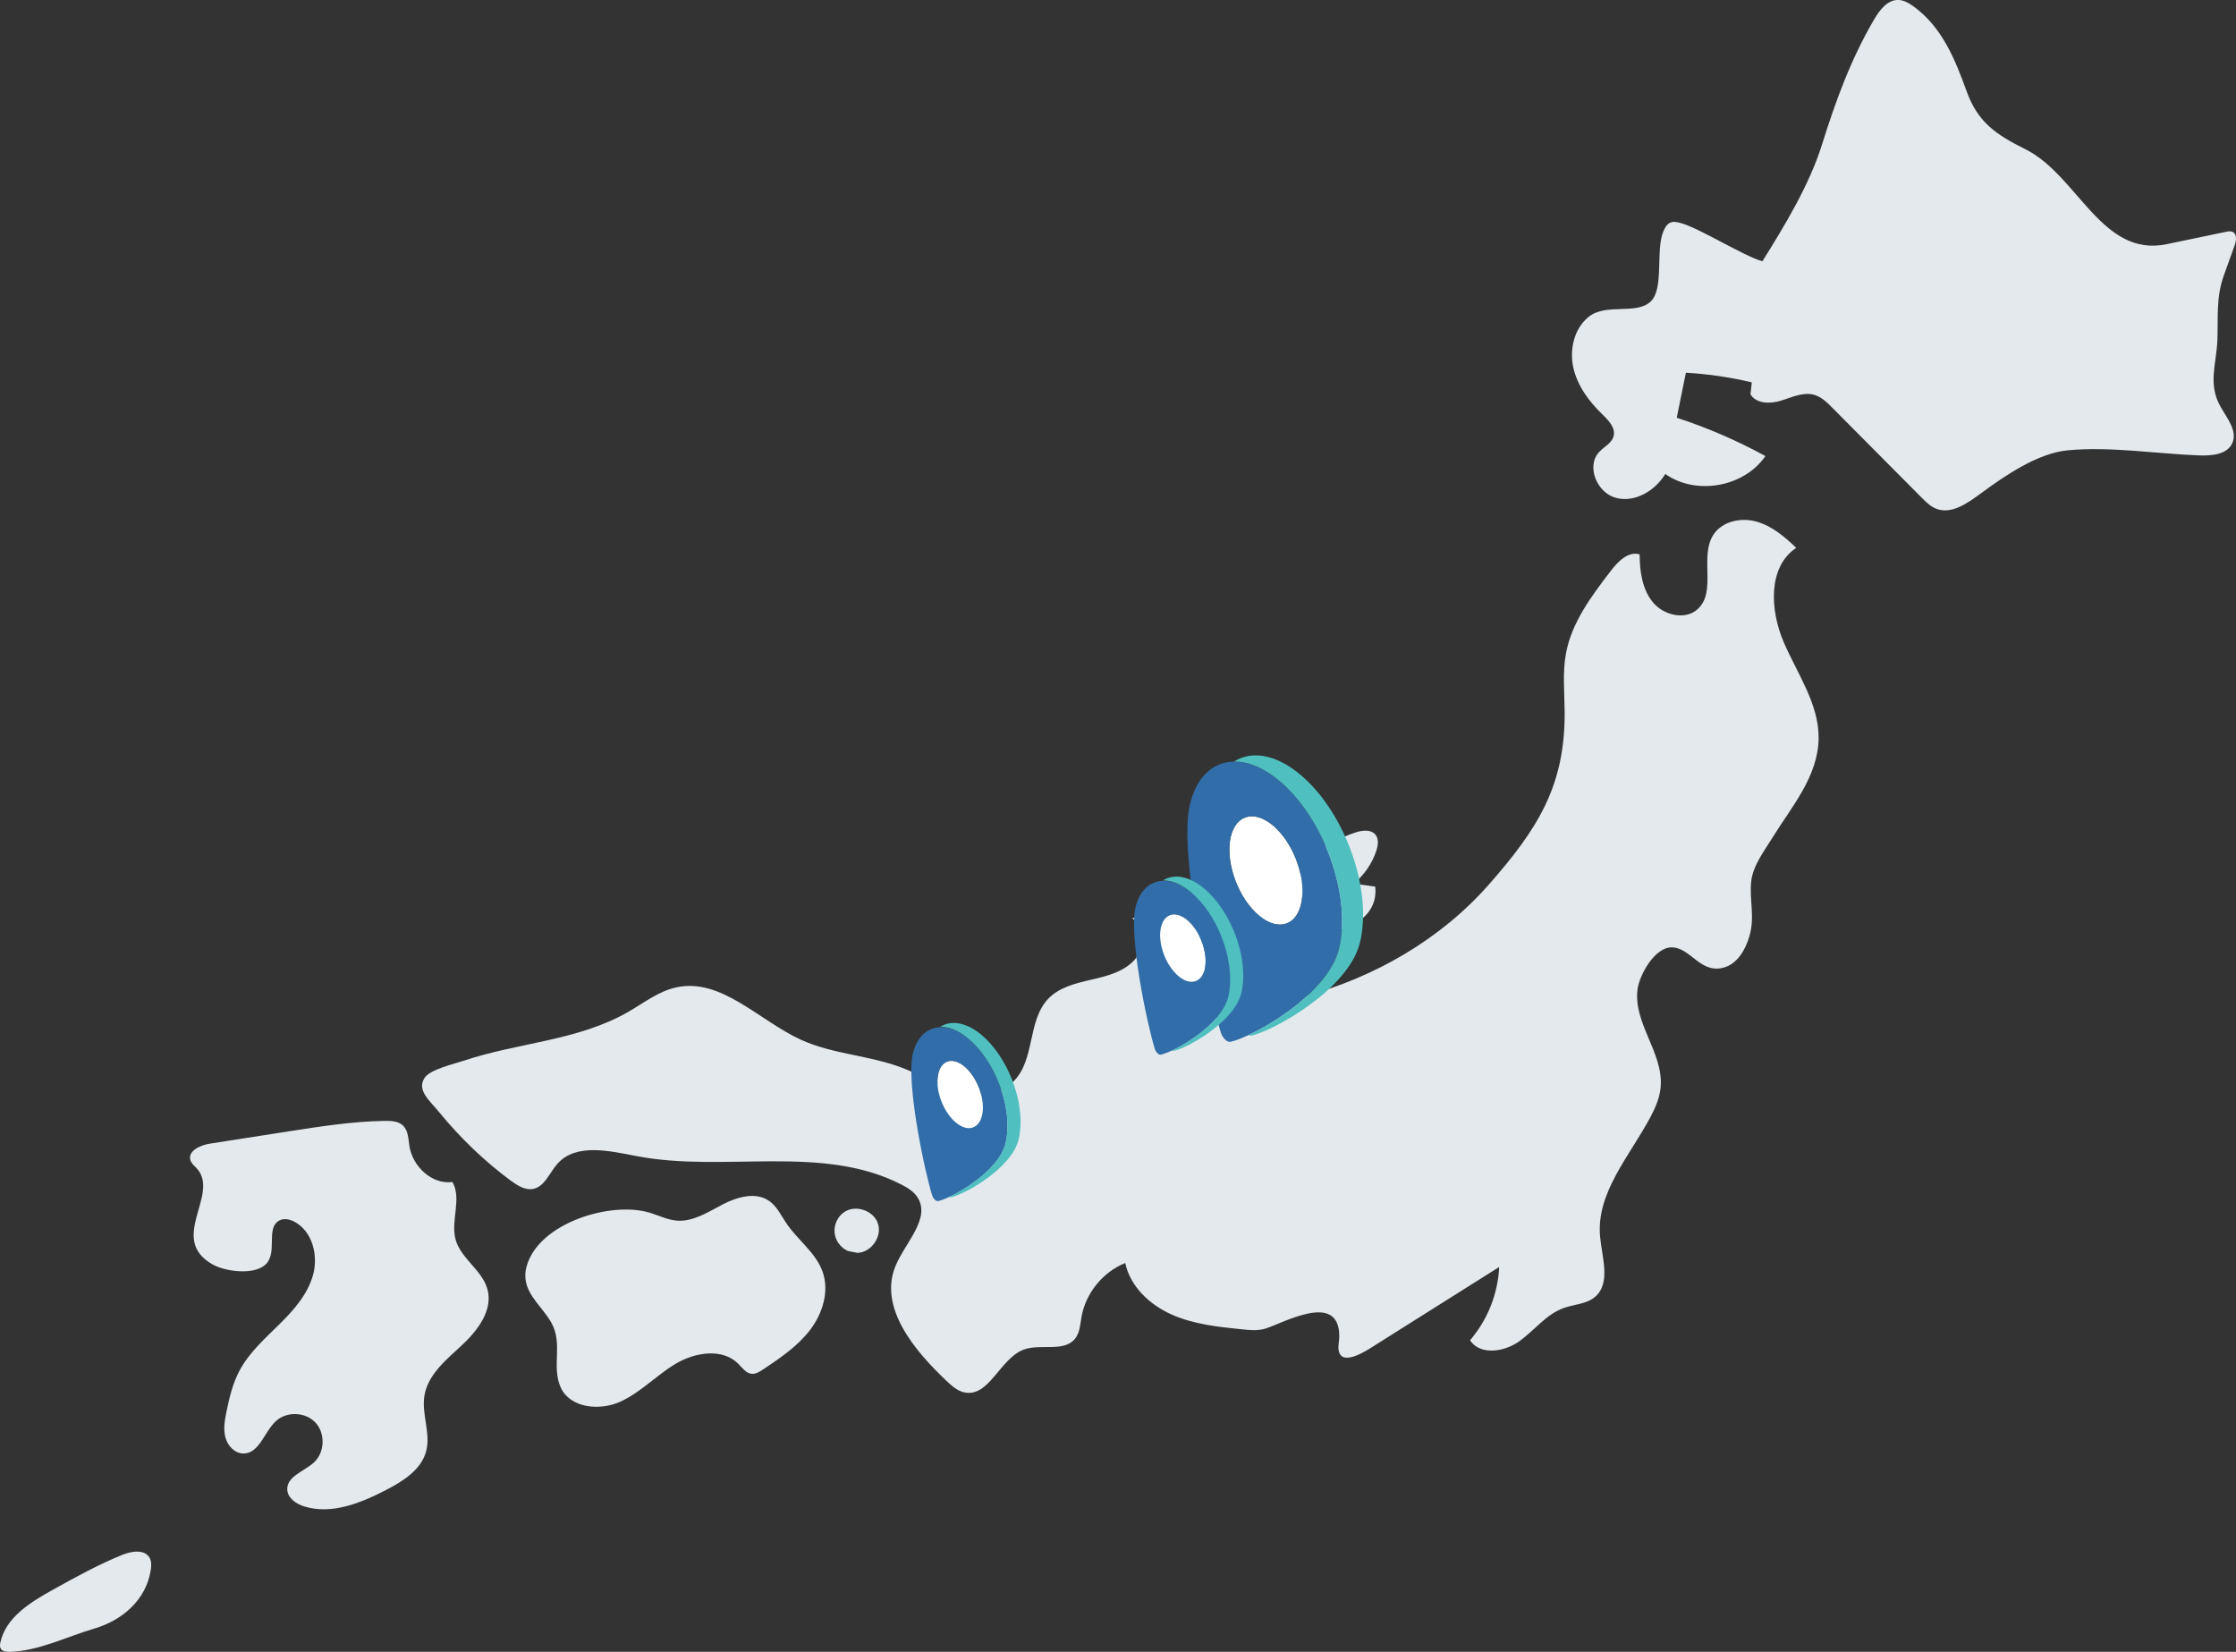 <?xml version="1.0" encoding="UTF-8"?>
<svg id="_レイヤー_2" data-name="レイヤー 2" xmlns="http://www.w3.org/2000/svg" viewBox="0 0 607.77 448.98">
  <rect x="0" y="0" width="607.77" height="448.98" fill="#333333" stroke="none"/>
  <defs>
    <style>
      .cls-1 {
        fill: #fff;
      }

      .cls-2 {
        fill: #4fbfc0;
      }

      .cls-3 {
        fill: #e3e9ec;
      }

      .cls-4 {
        fill: #316ea9;
      }
    </style>
  </defs>
  <g id="_レイヤー_1-2" data-name="レイヤー 1">
    <g>
      <path class="cls-3" d="M431.71,86.21c-3.88,3.19-5.15,8.83-4.06,13.73,1.1,4.9,4.22,9.14,7.83,12.63,1.71,1.66,3.73,3.73,3.1,6.03-.51,1.87-2.55,2.81-3.88,4.22-3.66,3.88-.63,11.13,4.52,12.5,5.15,1.37,10.66-1.92,13.42-6.49,8.38,5.91,21.41,3.58,27.22-4.87-7.69-4.21-15.77-7.7-24.1-10.42.83-4.08,1.65-8.15,2.48-12.23,6.04.34,12.04,1.22,17.92,2.62l-.36,3.24c1.57,2.64,5.43,2.63,8.36,1.71,2.94-.91,5.98-2.4,8.94-1.57,1.98.56,3.52,2.08,4.97,3.54,8.09,8.14,16.17,16.28,24.26,24.42,1.15,1.16,2.35,2.35,3.86,2.97,4.14,1.69,8.53-1.42,12.14-4.07,6.58-4.85,15.48-10.98,23.67-11.77,11.48-1.11,24.16.94,35.7,1.38,3.42.13,7.64-.2,9.06-3.32,1.49-3.3-1.4-6.76-3.19-9.91-3.52-6.2-1.11-11.61-.86-18.1.23-6.15-.41-11.58,1.76-17.6.97-2.69,1.93-5.38,2.9-8.07.46-1.29.75-3.08-.46-3.72-.58-.3-1.29-.18-1.93-.04-5.36,1.12-10.71,2.23-16.07,3.35-17.68,3.68-24.17-18.75-38.39-25.81-7.96-3.96-12.92-7.31-15.95-15.7-3.15-8.72-6.72-17.59-14.55-23.19-1.22-.87-2.59-1.66-4.09-1.68-2.94-.04-5.03,2.76-6.52,5.29-6.39,10.91-10.48,22.23-14.23,34.19-3.37,10.76-10.13,21.96-16.15,31.55-5.13-1.46-16.92-8.9-22.05-10.36-.99-.28-2.08-.56-3.02-.13-.9.41-1.41,1.37-1.81,2.28-2.2,5.12.2,15.46-3.39,19.05-3.91,3.9-12.21.35-17.06,4.34Z"/>
      <path class="cls-3" d="M138.92,320.94c1.74,1.3,3.79,2.6,5.93,2.22,3.21-.58,4.49-4.39,6.66-6.83,5.03-5.69,14.11-3.52,21.57-2.09,23.89,4.57,50.31-3.38,71.94,7.73,1.63.84,3.27,1.83,4.29,3.35,3.84,5.74-3.2,12.33-5.87,18.7-4.7,11.22,4.95,22.92,13.8,31.28,1.42,1.34,2.93,2.73,4.84,3.15,6.79,1.48,9.69-9.25,16.22-11.64,4.62-1.69,11,.86,13.99-3.05,1.24-1.62,1.32-3.8,1.67-5.8,1.14-6.47,5.8-12.22,11.89-14.67,1.35,6.4,6.67,11.38,12.65,14.02,5.98,2.65,12.61,3.34,19.11,4.01,2.04.21,4.14.41,6.12-.14,4.71-1.32,20.45-10.58,20.3,2.2-.01,1.24-.39,2.49-.16,3.71.92,4.71,8.32-.48,10.21-1.67,11.14-7.01,22.27-14.03,33.41-21.04-.33,7.27-3.17,14.4-7.92,19.91,2.75,4.2,9.37,3.18,13.44.24s7.25-7.29,11.98-8.99c2.86-1.03,6.21-1.06,8.53-3.02,4.42-3.74,1.9-10.74,1.39-16.5-1.04-11.87,8.07-21.84,13.67-32.35,1.4-2.63,2.62-5.43,2.82-8.4.64-9.33-7.52-17.18-6.29-26.41.52-3.88,4.6-11.31,9.19-11.36,5.22-.06,7.86,7.37,14.34,5.46,3.65-1.08,5.8-4.84,6.87-8.49,1.55-5.28-.06-9.84.49-14.93.46-4.27,3.57-8.28,5.77-11.86,5.18-8.4,12.44-16.62,12.55-27.03.09-9.36-5.81-17.54-9.5-26.14-3.69-8.6-4.37-20.39,3.41-25.6-3.15-3.04-6.63-5.98-10.84-7.15s-9.35-.06-11.7,3.63c-3.8,5.96.98,15.43-4.25,20.18-3.4,3.09-9.25,1.67-12.17-1.87-2.92-3.54-3.57-8.42-3.6-13.02-3.07-.93-5.87,1.91-7.82,4.46-5.24,6.83-10.65,14.01-12.21,22.48-.97,5.26-.38,10.66-.35,16.01.1,19.99-7.33,31.68-20.52,46.7-13.19,15.02-31.27,25.44-50.59,30.57-5.84,1.55-12.79,10.63-18.48,8.59-5.69-2.04-10.3-8.17-8.69-13.99,1.78-6.46,9.54-9.09,13.52-14.48-10.28-4.42-22.18-4.92-32.8-1.4,3.78,2.15,3.52,8.13.59,11.34-2.94,3.21-7.45,4.35-11.69,5.32-4.24.97-8.75,2.07-11.74,5.22-5.66,5.97-3.53,16.67-9.41,22.42-3.89,3.81-10.12,4.08-15.36,2.6-5.24-1.48-9.94-4.41-15.03-6.34-8.88-3.36-18.76-3.63-27.4-7.58-11.44-5.23-21.64-16.93-33.92-14.22-4.78,1.05-8.76,4.21-13,6.65-13.69,7.87-29.93,8.33-44.65,13.25-2.5.84-9.18,2.37-10.69,4.65-2.26,3.4,1.37,6.21,3.99,9.42,5.7,6.98,12.27,13.26,19.5,18.63Z"/>
      <path class="cls-3" d="M176.59,329.61c2.45.75,4.81,1.95,7.36,2.16,4.45.35,8.48-2.32,12.44-4.38,3.96-2.06,9.02-3.52,12.68-.97,2.11,1.47,3.23,3.95,4.68,6.08,3.09,4.57,8.02,7.99,9.85,13.19,1.87,5.29,0,11.31-3.39,15.77-3.4,4.46-8.15,7.66-12.81,10.77-.94.63-1.99,1.29-3.12,1.17-1.53-.16-2.52-1.63-3.61-2.72-4.33-4.34-11.79-3.13-17.06.02-5.26,3.15-9.56,7.86-15.16,10.35-5.61,2.48-13.57,1.63-16.06-3.98-2.55-5.77.75-11.85-2.58-17.65-2.96-5.16-8.55-8.59-6.63-15.35,3.35-11.75,22.98-17.65,33.4-14.45Z"/>
      <path class="cls-3" d="M230.5,340.03c-1.99-.85-3.45-2.84-3.65-5-.21-2.16.85-4.39,2.64-5.6,3.11-2.09,8.01-.39,9.16,3.18s-1.85,7.81-5.6,7.92"/>
      <path class="cls-3" d="M368.47,226.25c1.85-.6,4.22-.87,5.42.65.94,1.19.68,2.91.21,4.35-1.15,3.48-3.31,6.61-6.16,8.92,1.95.27,3.91.55,5.86.82.86,7.61-6.33,11.85-12.98,12.32-.79.06-1.61.06-2.36-.19-.75-.25-1.45-.79-1.71-1.54-.3-.86.03-1.83.56-2.57.54-.74,1.27-1.31,1.91-1.95.38-.37.74-.79.9-1.29.76-2.35-2.64-1.74-3.91-1.78-7.23-.24-2.67-7.85.09-10.66,3.18-3.24,7.87-5.68,12.17-7.07Z"/>
      <path class="cls-3" d="M53.84,317.99c-.69-.89-1.74-1.56-2.08-2.63-.78-2.5,2.62-4.09,5.21-4.5,7.2-1.12,14.4-2.24,21.6-3.37,8.62-1.34,17.27-2.69,26-2.83,1.78-.03,3.76.07,5.03,1.33,1.39,1.38,1.38,3.58,1.68,5.51.88,5.56,6.12,10.53,11.7,9.77,2.62,4.6-.55,10.53.85,15.63,1.43,5.21,7.25,8.32,8.67,13.53,1.54,5.65-2.63,11.19-6.92,15.17-4.29,3.98-9.32,8.05-10.23,13.83-.78,4.97,1.76,10.12.49,14.99-1.32,5.07-6.3,8.19-10.95,10.59-6.86,3.54-14.72,6.72-22.11,4.47-2.25-.68-4.61-2.27-4.7-4.62-.14-3.61,4.63-4.93,7.28-7.39,2.93-2.71,3.12-7.84.41-10.78-2.71-2.93-7.84-3.14-10.77-.43-3.18,2.93-4.5,8.8-8.82,8.81-2.36,0-4.3-2.08-4.91-4.36-.61-2.27-.19-4.69.28-6.99.79-3.86,1.72-7.74,3.57-11.21,2.6-4.87,6.82-8.62,10.75-12.5,3.93-3.87,7.77-8.18,9.23-13.51,1.46-5.32-.21-11.88-5.1-14.44-1.26-.66-2.84-1.01-4.09-.32-3.92,2.19-.09,9.13-4.07,12.25-3.3,2.59-10.8,1.6-14.22-.4-11.76-6.88,1.74-18.46-3.79-25.63Z"/>
      <path class="cls-3" d="M2.69,448.98c-.97.03-2.14-.11-2.55-.99-.22-.46-.15-1-.05-1.49,1.41-6.8,8.1-10.97,14.17-14.34,6.18-3.43,12.39-6.87,18.94-9.53,2.54-1.03,6.11-1.61,7.46.78.55.99.5,2.2.32,3.32-1.26,8.19-7.8,13.71-15.38,15.93-7.26,2.13-15.11,6.09-22.92,6.32Z"/>
      <g>
        <g>
          <path class="cls-1" d="M353.63,245.82c-1.53,6.33-7.04,7.34-12.31,2.24-5.27-5.1-8.3-14.36-6.77-20.69s7.04-7.34,12.31-2.24c5.27,5.1,8.3,14.36,6.77,20.69Z"/>
          <path class="cls-4" d="M363.95,257.85c-3.09,12.79-23.53,23.99-29.44,25.31-.96.22-2.2-.98-2.71-2.62-3.16-10.1-11.49-48.99-8.37-61.88,3.25-13.45,14.96-15.58,26.15-4.76,11.19,10.82,17.63,30.5,14.38,43.95ZM346.86,225.13c-5.27-5.1-10.78-4.09-12.31,2.24s1.5,15.6,6.77,20.69c5.27,5.1,10.78,4.09,12.31-2.24s-1.5-15.6-6.77-20.69Z"/>
        </g>
        <path class="cls-2" d="M355.28,212.21c-7.21-6.97-14.62-8.56-19.86-5.22,4.33-.06,9.29,2.19,14.16,6.9,11.19,10.82,17.63,30.5,14.38,43.95-2.49,10.32-16.27,19.6-24.61,23.49.3.15.59.2.87.14,5.92-1.33,26.35-12.52,29.44-25.31,3.25-13.45-3.19-33.13-14.38-43.95Z"/>
      </g>
      <g>
        <g>
          <path class="cls-1" d="M266.92,303.23c-.95,3.94-4.38,4.56-7.66,1.39-3.28-3.17-5.16-8.93-4.21-12.87s4.38-4.56,7.66-1.39c3.28,3.17,5.16,8.93,4.21,12.87Z"/>
          <path class="cls-4" d="M273.34,310.71c-1.92,7.95-14.63,14.92-18.31,15.74-.6.13-1.37-.61-1.69-1.63-1.96-6.28-7.14-30.47-5.2-38.48s9.3-9.69,16.26-2.96c6.96,6.73,10.96,18.97,8.94,27.33ZM262.71,290.36c-3.28-3.17-6.7-2.54-7.66,1.39s.93,9.7,4.21,12.87c3.28,3.17,6.7,2.54,7.66-1.39s-.93-9.7-4.21-12.87Z"/>
        </g>
        <path class="cls-2" d="M267.94,282.33c-4.48-4.33-9.09-5.32-12.35-3.25,2.69-.04,5.78,1.36,8.8,4.29,6.96,6.73,10.96,18.97,8.94,27.33-1.55,6.42-10.12,12.18-15.3,14.61.18.09.37.13.54.09,3.68-.82,16.39-7.79,18.31-15.74,2.02-8.36-1.98-20.6-8.94-27.33Z"/>
      </g>
      <g>
        <g>
          <path class="cls-1" d="M327.45,263.44c-.95,3.94-4.38,4.56-7.66,1.39-3.28-3.17-5.16-8.93-4.21-12.87s4.38-4.56,7.66-1.39c3.28,3.17,5.16,8.93,4.21,12.87Z"/>
          <path class="cls-4" d="M333.87,270.92c-1.92,7.95-14.63,14.92-18.31,15.74-.6.13-1.37-.61-1.69-1.63-1.96-6.28-7.14-30.47-5.2-38.48s9.3-9.69,16.26-2.96c6.96,6.73,10.96,18.97,8.94,27.33ZM323.24,250.58c-3.28-3.17-6.7-2.54-7.66,1.39s.93,9.7,4.21,12.87c3.28,3.17,6.7,2.54,7.66-1.39s-.93-9.7-4.21-12.87Z"/>
        </g>
        <path class="cls-2" d="M328.47,242.55c-4.48-4.33-9.09-5.32-12.35-3.25,2.69-.04,5.78,1.36,8.8,4.29,6.96,6.73,10.96,18.97,8.94,27.33-1.55,6.42-10.12,12.18-15.3,14.61.18.09.37.13.54.09,3.68-.82,16.39-7.79,18.31-15.74,2.02-8.36-1.98-20.6-8.94-27.33Z"/>
      </g>
    </g>
  </g>
</svg>